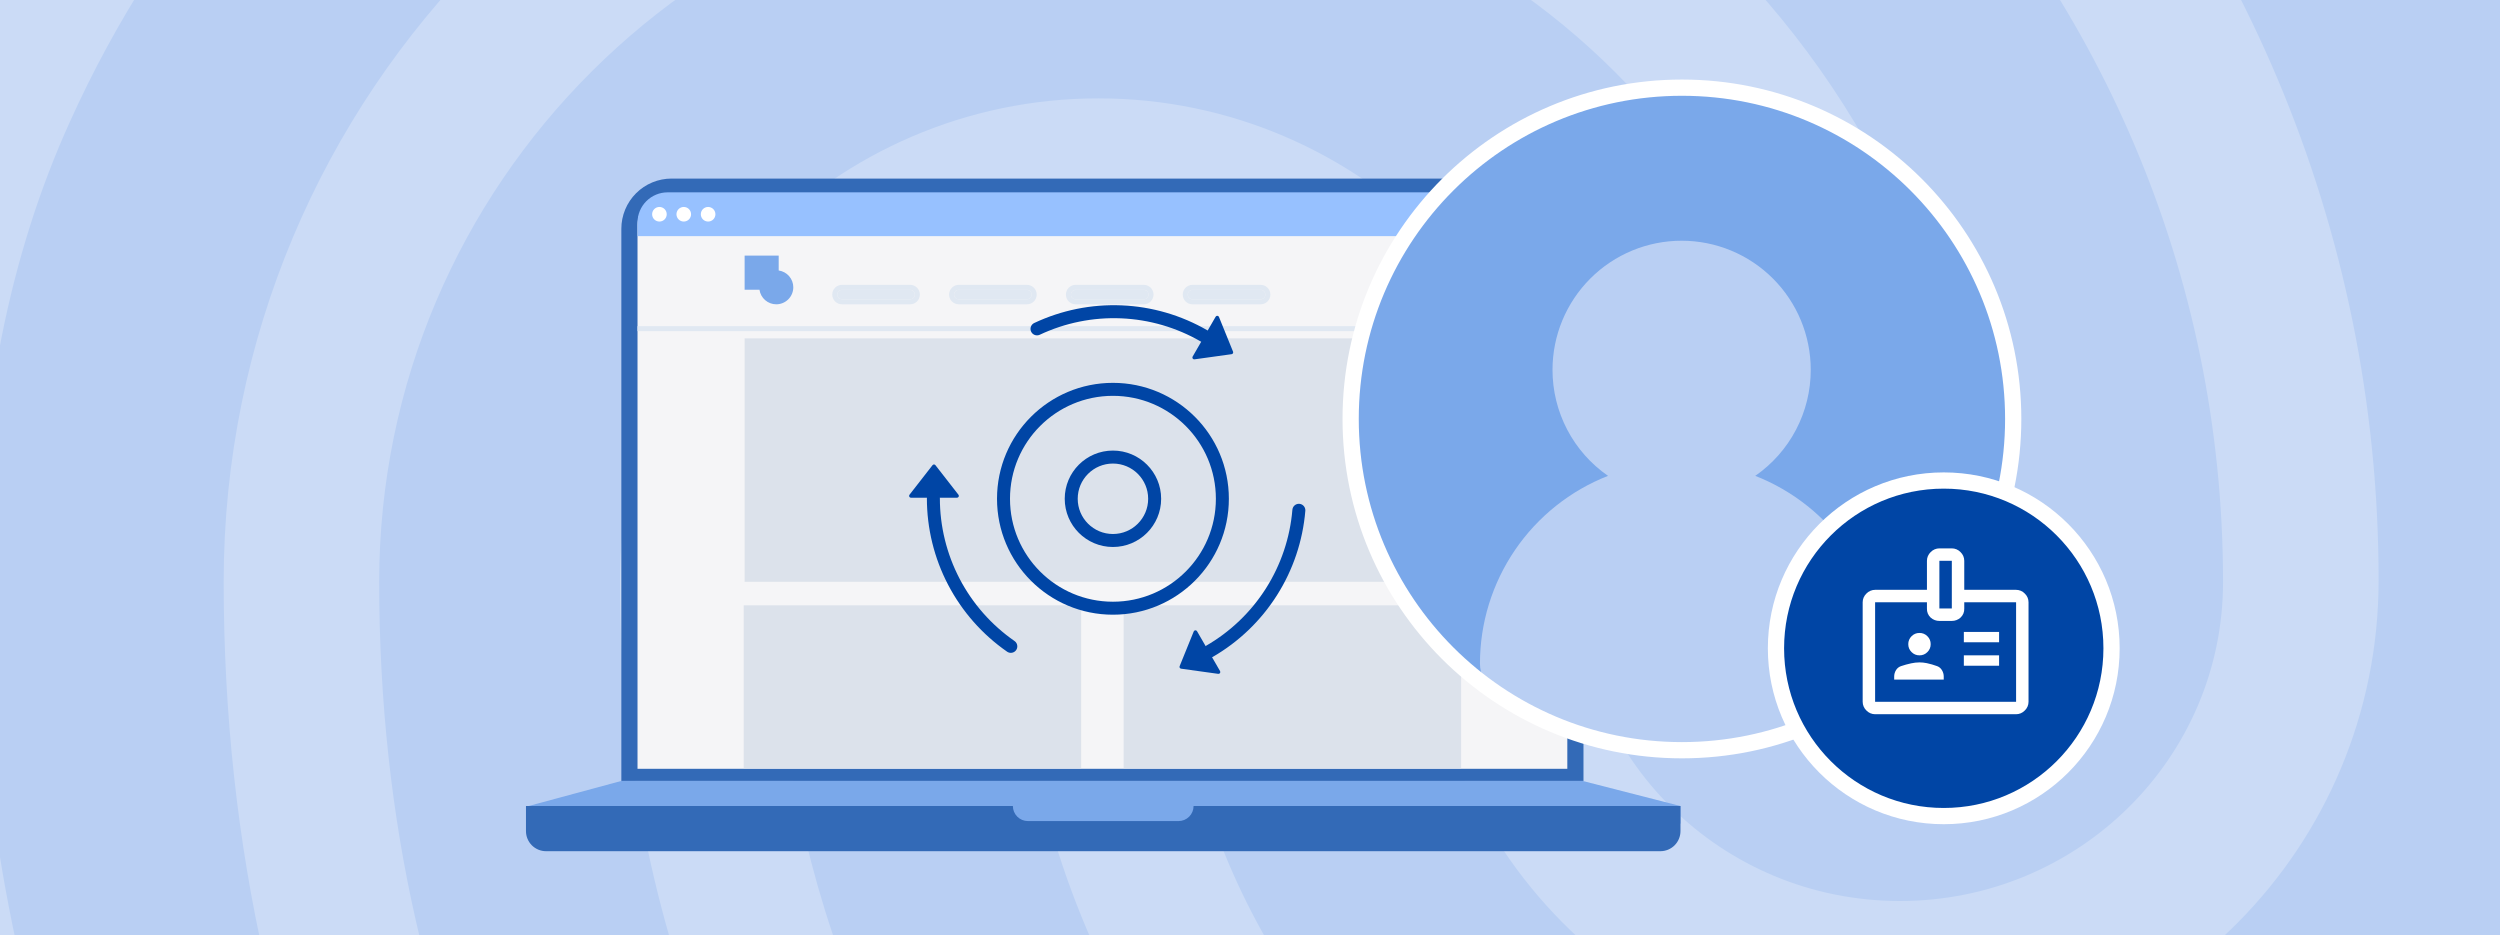 <svg width="770" height="288" viewBox="0 0 770 288" fill="none" xmlns="http://www.w3.org/2000/svg">
<rect x="0" y="0" width="770" height="288" fill="#333333" stroke="none"/>
<g clip-path="url(#clip0_569_2456)">
<rect width="770" height="288" fill="#B9CFF3"/>
<path opacity="0.25" d="M617.761 -336.861C613.883 -336.864 610.078 -337.923 606.753 -339.924C514.898 -390.065 435.518 -411.337 340.268 -411.337C245.477 -411.337 155.593 -387.538 73.782 -339.924C62.3 -333.339 47.944 -337.903 41.248 -350.047C35.025 -362.207 39.336 -377.92 50.818 -384.49C138.773 -435.484 238.644 -462.228 340.268 -461.999C442.168 -461.999 531.165 -438.184 628.769 -385.011C634.501 -381.754 638.749 -376.399 640.623 -370.071C642.496 -363.742 641.847 -356.933 638.814 -351.073C634.457 -341.992 626.323 -336.861 617.761 -336.861ZM-66.921 -71.011C-71.912 -71.064 -76.764 -72.669 -80.804 -75.606C-91.812 -83.722 -94.197 -99.42 -86.537 -111.075C-39.142 -181.982 21.112 -237.698 92.863 -276.705C243.092 -358.761 435.426 -359.267 586.144 -277.21C657.895 -238.157 718.179 -182.947 765.544 -112.545C773.188 -101.396 770.818 -85.193 759.81 -77.091C757.26 -75.148 754.334 -73.759 751.218 -73.013C748.102 -72.266 744.865 -72.178 741.713 -72.754C738.561 -73.331 735.564 -74.559 732.912 -76.36C730.26 -78.162 728.013 -80.497 726.312 -83.217C683.259 -146.957 628.723 -197.129 564.128 -232.077C426.818 -306.538 251.225 -306.538 114.405 -231.572C49.335 -196.118 -5.215 -145.426 -48.269 -81.64C-50.102 -78.322 -52.813 -75.575 -56.104 -73.7C-59.395 -71.825 -63.138 -70.894 -66.921 -71.011ZM232.099 540.356C228.908 540.385 225.749 539.714 222.844 538.391C219.939 537.069 217.358 535.126 215.281 532.699C173.665 488.638 151.175 460.275 119.129 398.985C86.166 336.746 68.89 260.754 68.89 179.248C68.89 28.78 190.467 -93.8 339.748 -93.8C489.029 -93.8 610.545 28.78 610.545 179.248C610.545 193.43 600.011 204.564 586.618 204.564C573.225 204.564 562.721 193.399 562.721 179.248C562.721 56.73 462.732 -43.123 339.779 -43.123C216.825 -43.123 116.79 56.638 116.79 179.248C116.79 252.177 132.079 319.547 161.281 374.252C191.858 432.448 212.957 457.319 249.803 496.77C254.19 501.729 256.613 508.125 256.613 514.75C256.613 521.375 254.19 527.771 249.803 532.729C245.125 537.494 238.769 540.232 232.099 540.356V540.356ZM575.136 446.66C518.2 446.66 467.961 431.453 426.833 401.573C391.61 376.217 362.912 342.833 343.11 304.176C323.308 265.518 312.969 222.697 312.947 179.248C312.947 165.067 323.481 153.917 336.874 153.917C350.267 153.917 360.801 165.067 360.801 179.248C360.793 214.539 369.213 249.32 385.357 280.688C401.501 312.056 424.901 339.1 453.604 359.565C487.576 383.885 527.297 395.524 575.136 395.524C591.831 395.229 608.473 393.534 624.886 390.455C637.805 387.928 650.25 397.04 652.635 411.222C653.876 417.711 652.517 424.429 648.852 429.923C645.187 435.417 639.511 439.245 633.05 440.58C613.979 444.426 594.588 446.462 575.136 446.66ZM478.969 551C476.861 550.912 474.771 550.568 472.746 549.974C396.684 527.691 346.918 497.812 294.768 443.613C227.787 373.164 190.956 279.499 190.956 179.218C190.956 97.161 256.974 30.296 338.311 30.296C419.648 30.296 485.665 97.161 485.665 179.248C485.665 233.447 530.156 277.508 585.181 277.508C640.205 277.508 684.696 233.447 684.696 179.248C684.696 -11.712 529.208 -166.714 337.837 -166.714C201.903 -166.744 77.559 -86.709 21.586 37.387C2.918 78.415 -6.637 126.535 -6.637 179.248C-6.637 218.745 -3.289 281.046 25.469 362.092C30.255 375.263 24.032 389.949 11.602 394.513C-0.843 399.582 -14.71 392.492 -18.975 379.826C-42.413 313.467 -53.895 247.629 -53.895 179.202C-53.895 118.418 -42.903 63.208 -21.376 15.089C42.257 -126.236 183.404 -217.911 337.913 -217.911C555.597 -217.911 732.611 -40.121 732.611 178.743C732.611 260.784 666.594 327.649 585.257 327.649C503.92 327.649 437.903 260.784 437.903 178.743C437.903 124.544 393.397 80.468 338.387 80.468C283.378 80.468 238.872 124.544 238.872 178.743C238.872 265.348 270.443 346.394 328.342 407.179C373.705 454.762 417.247 481.103 484.748 500.859C497.667 504.397 504.853 518.579 501.566 531.749C499.058 543.404 489.013 551 478.969 551Z" fill="white"/>
<path d="M191.375 70.461C191.375 68.43 191.775 66.42 192.552 64.544C193.329 62.668 194.468 60.964 195.903 59.528C197.339 58.093 199.043 56.953 200.919 56.177C202.795 55.4 204.806 55 206.836 55H472.254C474.284 55 476.294 55.4 478.17 56.177C480.046 56.954 481.75 58.093 483.185 59.528C484.621 60.964 485.76 62.669 486.536 64.544C487.313 66.42 487.713 68.431 487.713 70.461V240.524H191.375V70.461Z" fill="#336AB7"/>
<path d="M487.441 240.525L517.589 248.256V253.667H162.775V248.256L191.377 240.525H487.441Z" fill="#7AA8EA"/>
<path d="M168.184 262.169C167.372 262.169 166.567 262.009 165.817 261.698C165.067 261.387 164.386 260.932 163.811 260.357C163.237 259.783 162.781 259.102 162.47 258.351C162.16 257.601 162 256.797 162 255.985V248.254H311.964C311.964 249.484 312.453 250.664 313.323 251.534C314.192 252.404 315.372 252.893 316.602 252.893H362.983C364.214 252.893 365.393 252.404 366.263 251.534C367.133 250.664 367.621 249.484 367.621 248.254H517.586V255.985C517.586 256.797 517.426 257.601 517.115 258.351C516.804 259.102 516.349 259.783 515.775 260.357C515.201 260.932 514.519 261.387 513.768 261.698C513.018 262.009 512.214 262.169 511.402 262.169H168.184Z" fill="#336AB7"/>
<path d="M196.355 69.257C196.356 66.797 197.333 64.438 199.072 62.698C200.812 60.958 203.172 59.981 205.632 59.98H473.457C475.917 59.981 478.276 60.958 480.016 62.698C481.755 64.438 482.733 66.797 482.733 69.257V236.789H196.355V69.257Z" fill="#F5F5F7"/>
<path d="M239.838 83.307V78.732H229.342V89.228H233.915C234.092 90.475 234.712 91.616 235.663 92.442C236.613 93.269 237.829 93.725 239.088 93.727C239.777 93.727 240.459 93.591 241.096 93.327C241.732 93.063 242.311 92.677 242.798 92.19C243.286 91.702 243.672 91.124 243.936 90.487C244.2 89.85 244.335 89.168 244.335 88.478C244.333 87.22 243.877 86.004 243.051 85.054C242.225 84.104 241.084 83.484 239.838 83.307Z" fill="#7AA8EA"/>
<path d="M280.32 89.275H259.329C258.944 89.276 258.575 89.429 258.303 89.702C258.031 89.974 257.877 90.344 257.877 90.729C257.877 91.114 258.031 91.482 258.303 91.755C258.575 92.027 258.945 92.18 259.329 92.18H280.32C280.705 92.18 281.074 92.028 281.347 91.755C281.619 91.483 281.772 91.114 281.773 90.729C281.773 90.343 281.62 89.974 281.347 89.701C281.075 89.429 280.705 89.276 280.32 89.275Z" fill="#E0E8F2"/>
<path d="M280.321 87.731H259.33C258.535 87.731 257.772 88.047 257.21 88.609C256.647 89.172 256.332 89.934 256.332 90.73C256.332 91.525 256.648 92.288 257.21 92.85C257.773 93.412 258.535 93.728 259.33 93.728H280.321C281.116 93.728 281.879 93.412 282.442 92.85C283.004 92.288 283.32 91.525 283.32 90.73C283.32 89.934 283.004 89.172 282.442 88.609C281.879 88.047 281.117 87.731 280.321 87.731ZM259.33 89.277H280.321C280.706 89.277 281.076 89.431 281.348 89.703C281.62 89.976 281.774 90.345 281.774 90.73C281.773 91.115 281.62 91.484 281.348 91.756C281.076 92.028 280.706 92.181 280.321 92.182H259.33C258.945 92.181 258.576 92.029 258.304 91.757C258.032 91.484 257.878 91.115 257.878 90.73C257.878 90.345 258.031 89.975 258.303 89.702C258.576 89.43 258.945 89.277 259.33 89.277Z" fill="#E0E8F2"/>
<path d="M316.306 89.275H295.315C294.93 89.276 294.561 89.43 294.289 89.702C294.017 89.974 293.864 90.344 293.863 90.729C293.864 91.114 294.017 91.482 294.289 91.755C294.561 92.027 294.93 92.18 295.315 92.18H316.306C316.691 92.18 317.061 92.028 317.333 91.755C317.605 91.483 317.759 91.114 317.76 90.729C317.759 90.343 317.606 89.974 317.334 89.702C317.061 89.43 316.692 89.276 316.306 89.275Z" fill="#E0E8F2"/>
<path d="M316.304 87.731H295.312C294.517 87.731 293.754 88.047 293.192 88.609C292.63 89.172 292.314 89.934 292.314 90.73C292.315 91.525 292.63 92.288 293.193 92.85C293.755 93.412 294.517 93.728 295.312 93.728H316.304C317.099 93.728 317.862 93.412 318.424 92.85C318.986 92.288 319.302 91.525 319.302 90.73C319.303 89.934 318.986 89.172 318.424 88.609C317.862 88.047 317.099 87.731 316.304 87.731ZM295.312 89.277H316.304C316.689 89.277 317.058 89.43 317.33 89.702C317.603 89.975 317.756 90.345 317.755 90.73C317.755 91.115 317.603 91.484 317.33 91.757C317.058 92.029 316.689 92.181 316.304 92.182H295.312C294.927 92.181 294.559 92.029 294.286 91.757C294.014 91.484 293.861 91.115 293.861 90.73C293.861 90.345 294.013 89.975 294.286 89.702C294.558 89.43 294.927 89.277 295.312 89.277Z" fill="#E0E8F2"/>
<path d="M352.291 89.275H331.3C330.915 89.276 330.546 89.43 330.273 89.702C330.001 89.974 329.848 90.344 329.848 90.729C329.848 91.114 330.002 91.482 330.274 91.755C330.546 92.027 330.915 92.18 331.3 92.18H352.291C352.677 92.18 353.046 92.028 353.318 91.755C353.591 91.483 353.744 91.114 353.745 90.729C353.744 90.343 353.591 89.974 353.318 89.702C353.046 89.43 352.677 89.276 352.291 89.275Z" fill="#E0E8F2"/>
<path d="M352.289 87.731H331.297C330.502 87.731 329.739 88.047 329.177 88.609C328.615 89.172 328.299 89.934 328.299 90.73C328.299 91.525 328.615 92.288 329.177 92.85C329.739 93.412 330.502 93.728 331.297 93.728H352.289C353.084 93.728 353.846 93.412 354.408 92.85C354.971 92.288 355.287 91.525 355.287 90.73C355.287 89.934 354.971 89.172 354.409 88.609C353.847 88.047 353.084 87.731 352.289 87.731ZM331.297 89.277H352.289C352.674 89.277 353.043 89.431 353.315 89.703C353.588 89.976 353.74 90.345 353.741 90.73C353.74 91.115 353.587 91.484 353.315 91.756C353.043 92.028 352.674 92.181 352.289 92.182H331.297C330.912 92.181 330.543 92.029 330.271 91.757C329.998 91.484 329.845 91.115 329.844 90.73C329.845 90.344 329.998 89.976 330.27 89.703C330.543 89.431 330.912 89.277 331.297 89.277Z" fill="#E0E8F2"/>
<path d="M388.273 89.275H367.282C366.897 89.276 366.527 89.429 366.255 89.702C365.983 89.974 365.83 90.344 365.83 90.729C365.831 91.114 365.984 91.482 366.256 91.755C366.528 92.027 366.897 92.18 367.282 92.18H388.273C388.658 92.18 389.027 92.028 389.299 91.755C389.571 91.483 389.725 91.114 389.725 90.729C389.725 90.343 389.572 89.974 389.3 89.701C389.028 89.429 388.658 89.276 388.273 89.275Z" fill="#E0E8F2"/>
<path d="M388.275 87.731H367.284C366.488 87.731 365.726 88.047 365.163 88.609C364.601 89.172 364.285 89.934 364.285 90.73C364.285 91.525 364.601 92.288 365.163 92.85C365.726 93.412 366.489 93.728 367.284 93.728H388.275C389.07 93.728 389.833 93.412 390.395 92.85C390.957 92.288 391.273 91.525 391.273 90.73C391.273 89.934 390.958 89.172 390.395 88.609C389.833 88.047 389.071 87.731 388.275 87.731ZM367.284 89.277H388.275C388.66 89.278 389.029 89.431 389.301 89.703C389.573 89.976 389.726 90.345 389.727 90.73C389.726 91.115 389.573 91.484 389.301 91.756C389.029 92.028 388.66 92.181 388.275 92.182H367.284C366.899 92.181 366.53 92.029 366.257 91.757C365.985 91.484 365.831 91.115 365.831 90.73C365.831 90.344 365.984 89.976 366.256 89.703C366.529 89.431 366.899 89.277 367.284 89.277Z" fill="#E0E8F2"/>
<path d="M449.748 104.223H229.342V179.191H449.748V104.223Z" fill="#DCE2EB"/>
<path d="M333.002 186.441H229.062V236.594H333.002V186.441Z" fill="#DCE2EB"/>
<path d="M450.025 186.441H346.086V236.594H450.025V186.441Z" fill="#DCE2EB"/>
<path d="M196.355 68.519C196.356 66.059 197.333 63.699 199.072 61.959C200.812 60.219 203.171 59.242 205.632 59.242H473.457C474.675 59.242 475.881 59.482 477.006 59.948C478.132 60.414 479.154 61.098 480.016 61.959C480.877 62.821 481.561 63.843 482.027 64.969C482.494 66.094 482.733 67.301 482.733 68.519V72.738H196.355V68.519Z" fill="#97C1FF"/>
<path d="M203.102 63.74C203.397 63.74 203.69 63.799 203.963 63.912C204.236 64.025 204.484 64.19 204.693 64.399C204.902 64.608 205.067 64.856 205.18 65.129C205.293 65.401 205.352 65.694 205.351 65.99C205.352 66.285 205.293 66.577 205.18 66.85C205.067 67.123 204.902 67.371 204.693 67.58C204.484 67.788 204.236 67.954 203.963 68.067C203.69 68.18 203.397 68.238 203.102 68.238C202.807 68.238 202.515 68.18 202.242 68.067C201.969 67.954 201.721 67.788 201.512 67.58C201.303 67.371 201.138 67.123 201.025 66.85C200.912 66.577 200.853 66.285 200.854 65.99C200.853 65.694 200.912 65.401 201.025 65.129C201.138 64.856 201.303 64.608 201.512 64.399C201.721 64.19 201.969 64.025 202.242 63.912C202.515 63.799 202.807 63.74 203.102 63.74Z" fill="white"/>
<path d="M210.598 63.74C210.894 63.74 211.186 63.799 211.459 63.912C211.732 64.025 211.98 64.19 212.189 64.399C212.398 64.608 212.563 64.856 212.676 65.129C212.789 65.401 212.847 65.694 212.847 65.99C212.847 66.285 212.789 66.577 212.676 66.85C212.563 67.123 212.398 67.371 212.189 67.58C211.98 67.788 211.732 67.954 211.459 68.067C211.186 68.18 210.894 68.238 210.598 68.238C210.303 68.238 210.011 68.18 209.738 68.067C209.465 67.954 209.217 67.788 209.008 67.58C208.799 67.371 208.634 67.123 208.521 66.85C208.408 66.577 208.35 66.285 208.35 65.99C208.35 65.694 208.408 65.401 208.521 65.129C208.634 64.856 208.799 64.608 209.008 64.399C209.217 64.19 209.465 64.025 209.738 63.912C210.011 63.799 210.303 63.74 210.598 63.74Z" fill="white"/>
<path d="M218.098 63.74C218.394 63.74 218.686 63.799 218.959 63.912C219.232 64.025 219.48 64.19 219.689 64.399C219.898 64.608 220.063 64.856 220.176 65.129C220.289 65.401 220.348 65.694 220.348 65.99C220.348 66.285 220.289 66.577 220.176 66.85C220.063 67.123 219.898 67.371 219.689 67.58C219.48 67.788 219.232 67.954 218.959 68.067C218.686 68.18 218.394 68.238 218.098 68.238C217.803 68.238 217.511 68.18 217.238 68.067C216.965 67.954 216.717 67.788 216.508 67.58C216.299 67.371 216.134 67.123 216.021 66.85C215.908 66.577 215.85 66.285 215.85 65.99C215.85 65.694 215.908 65.401 216.021 65.129C216.134 64.856 216.299 64.608 216.508 64.399C216.717 64.19 216.965 64.025 217.238 63.912C217.511 63.799 217.803 63.74 218.098 63.74Z" fill="white"/>
<path d="M482.733 100.451H196.355V101.998H482.733V100.451Z" fill="#E0E8F2"/>
<path d="M518.034 27C531.434 27 544.702 29.639 557.082 34.767C569.461 39.894 580.709 47.41 590.184 56.885C599.659 66.359 607.174 77.608 612.302 89.987C617.43 102.366 620.069 115.635 620.069 129.034C620.069 142.434 617.43 155.702 612.302 168.082C607.174 180.461 599.659 191.709 590.184 201.184C580.709 210.659 569.461 218.174 557.082 223.302C544.702 228.43 531.434 231.069 518.034 231.069C504.635 231.069 491.366 228.43 478.987 223.302C466.608 218.174 455.36 210.659 445.885 201.184C436.41 191.709 428.894 180.461 423.767 168.082C418.639 155.702 416 142.434 416 129.034C416 115.635 418.639 102.366 423.767 89.987C428.894 77.608 436.41 66.359 445.885 56.885C455.36 47.41 466.608 39.894 478.987 34.767C491.366 29.639 504.635 27 518.034 27Z" fill="#7AA8EA"/>
<path d="M540.615 146.563C545.892 142.908 550.204 138.028 553.182 132.341C556.159 126.655 557.713 120.331 557.711 113.912C557.711 103.364 553.522 93.249 546.064 85.791C538.606 78.333 528.49 74.143 517.943 74.143C507.396 74.142 497.279 78.332 489.821 85.79C482.363 93.249 478.173 103.364 478.173 113.912C478.17 120.331 479.725 126.655 482.703 132.341C485.681 138.028 489.994 142.908 495.271 146.563C483.647 151.121 473.666 159.077 466.63 169.392C459.594 179.707 455.83 191.903 455.828 204.389C455.828 217.538 483.638 230.633 517.943 230.633C552.247 230.633 580.056 217.538 580.056 204.389C580.055 191.903 576.29 179.707 569.255 169.392C562.219 159.077 552.239 151.121 540.615 146.563Z" fill="#B9CFF3"/>
<path d="M518.035 231.069C574.387 231.069 620.069 185.387 620.069 129.035C620.069 72.682 574.387 27 518.035 27C461.682 27 416 72.682 416 129.035C416 185.387 461.682 231.069 518.035 231.069Z" stroke="white" stroke-width="5"/>
<path d="M598.677 148H598.677C570.137 148 547 171.137 547 199.677V199.677C547 228.218 570.137 251.354 598.677 251.354H598.677C627.218 251.354 650.354 228.218 650.354 199.677V199.677C650.354 171.137 627.218 148 598.677 148Z" fill="#0045A5" stroke="white" stroke-width="5" stroke-linejoin="round"/>
<path d="M577.534 219.98C577.033 219.982 576.536 219.881 576.075 219.683C575.613 219.485 575.197 219.195 574.852 218.831C574.488 218.486 574.198 218.07 574 217.609C573.803 217.147 573.702 216.651 573.703 216.149V185.499C573.702 184.997 573.803 184.5 574 184.039C574.198 183.578 574.488 183.162 574.852 182.817C575.197 182.452 575.613 182.162 576.075 181.965C576.536 181.767 577.033 181.666 577.534 181.667H593.498V172.728C593.496 172.226 593.598 171.729 593.795 171.268C593.993 170.807 594.283 170.391 594.647 170.046C594.996 169.68 595.417 169.389 595.882 169.192C596.348 168.994 596.849 168.894 597.355 168.897H601.135C601.641 168.894 602.142 168.994 602.608 169.192C603.073 169.389 603.493 169.68 603.843 170.046C604.207 170.391 604.497 170.807 604.695 171.268C604.892 171.729 604.994 172.226 604.992 172.728V181.667H620.956C621.457 181.666 621.954 181.767 622.416 181.965C622.877 182.162 623.293 182.452 623.638 182.817C624.002 183.162 624.292 183.578 624.49 184.039C624.687 184.5 624.788 184.997 624.787 185.499V216.149C624.788 216.651 624.687 217.147 624.49 217.609C624.292 218.07 624.002 218.486 623.638 218.831C623.293 219.195 622.877 219.485 622.416 219.683C621.954 219.881 621.457 219.982 620.956 219.98H577.534ZM577.534 216.149H620.956V185.499H604.992V187.414C605.019 187.938 604.93 188.462 604.731 188.948C604.533 189.433 604.229 189.869 603.843 190.224C603.101 190.893 602.134 191.258 601.135 191.246H597.355C596.356 191.258 595.389 190.893 594.647 190.224C594.261 189.869 593.957 189.433 593.759 188.948C593.56 188.462 593.471 187.938 593.498 187.414V185.499H577.534V216.149ZM583.409 209.316H598.67V208.422C598.682 207.7 598.482 206.99 598.096 206.379C597.759 205.819 597.24 205.391 596.627 205.166C595.586 204.784 594.519 204.477 593.434 204.246C592.699 204.096 591.95 204.019 591.199 204.016C590.331 204.025 589.467 204.124 588.619 204.31C587.569 204.535 586.533 204.821 585.516 205.166C584.879 205.378 584.336 205.807 583.984 206.379C583.597 206.989 583.397 207.7 583.409 208.422V209.316ZM604.864 205.038H615.719V201.845H604.864V205.038ZM591.199 201.845C591.653 201.855 592.105 201.77 592.525 201.597C592.945 201.423 593.324 201.164 593.639 200.837C593.966 200.522 594.225 200.142 594.399 199.723C594.572 199.303 594.657 198.852 594.647 198.397C594.657 197.943 594.572 197.492 594.399 197.072C594.225 196.652 593.966 196.273 593.639 195.958C593.324 195.631 592.945 195.372 592.525 195.198C592.105 195.024 591.653 194.94 591.199 194.949C590.745 194.94 590.294 195.024 589.874 195.198C589.454 195.372 589.075 195.631 588.76 195.958C588.432 196.273 588.174 196.652 588 197.072C587.826 197.492 587.742 197.943 587.751 198.397C587.742 198.852 587.826 199.303 588 199.723C588.174 200.143 588.432 200.522 588.76 200.837C589.075 201.164 589.454 201.423 589.874 201.597C590.294 201.77 590.745 201.855 591.199 201.845ZM604.864 197.823H615.719V194.63H604.864V197.823ZM597.329 187.414H601.161V172.728H597.329V187.414Z" fill="white"/>
<path d="M400.049 157.17C399.302 166.106 396.402 174.728 391.596 182.298C386.79 189.868 380.222 196.162 372.453 200.64" stroke="#0045A5" stroke-width="4" stroke-miterlimit="10" stroke-linecap="round"/>
<path d="M363.771 205.955L375.218 207.546C375.322 207.56 375.429 207.545 375.525 207.502C375.621 207.459 375.704 207.39 375.762 207.302C375.821 207.215 375.855 207.112 375.858 207.007C375.862 206.901 375.836 206.797 375.783 206.706L368.682 194.407C368.629 194.315 368.552 194.241 368.459 194.191C368.366 194.141 368.261 194.119 368.155 194.126C368.05 194.134 367.949 194.17 367.864 194.232C367.778 194.294 367.712 194.379 367.672 194.476L363.327 205.185C363.294 205.264 363.281 205.35 363.286 205.436C363.292 205.521 363.318 205.604 363.361 205.678C363.403 205.752 363.463 205.816 363.534 205.864C363.605 205.912 363.686 205.943 363.771 205.955Z" fill="#0045A5"/>
<path d="M319.396 101.293C327.508 97.472 336.425 95.672 345.385 96.049C354.344 96.426 363.078 98.967 370.841 103.456" stroke="#0045A5" stroke-width="4" stroke-miterlimit="10" stroke-linecap="round"/>
<path d="M379.782 108.318L375.436 97.61C375.397 97.512 375.33 97.427 375.245 97.365C375.159 97.303 375.058 97.266 374.953 97.259C374.848 97.252 374.743 97.274 374.65 97.324C374.557 97.373 374.479 97.448 374.426 97.54L367.325 109.839C367.273 109.93 367.247 110.035 367.25 110.14C367.254 110.246 367.287 110.348 367.346 110.435C367.405 110.523 367.487 110.592 367.584 110.635C367.68 110.678 367.786 110.693 367.891 110.678L379.338 109.088C379.422 109.076 379.504 109.045 379.575 108.997C379.646 108.949 379.705 108.886 379.748 108.811C379.791 108.737 379.816 108.654 379.822 108.569C379.828 108.483 379.814 108.397 379.782 108.318Z" fill="#0045A5"/>
<path d="M311.331 199.079C303.965 193.965 297.949 187.142 293.795 179.195C289.642 171.247 287.476 162.412 287.482 153.445" stroke="#0045A5" stroke-width="4" stroke-miterlimit="10" stroke-linecap="round"/>
<path d="M287.22 143.27L280.119 152.388C280.054 152.471 280.014 152.571 280.003 152.676C279.992 152.781 280.011 152.887 280.057 152.981C280.104 153.076 280.176 153.156 280.265 153.212C280.354 153.268 280.458 153.297 280.563 153.297H294.765C294.871 153.297 294.974 153.268 295.064 153.212C295.153 153.156 295.225 153.076 295.271 152.981C295.318 152.887 295.336 152.781 295.326 152.676C295.315 152.571 295.275 152.471 295.21 152.388L288.109 143.27C288.056 143.202 287.989 143.148 287.912 143.11C287.835 143.072 287.75 143.053 287.664 143.053C287.579 143.053 287.494 143.072 287.417 143.11C287.34 143.148 287.273 143.202 287.22 143.27Z" fill="#0045A5"/>
<circle cx="342.785" cy="153.623" r="33.705" stroke="#0045A5" stroke-width="4"/>
<circle cx="342.785" cy="153.623" r="12.848" stroke="#0045A5" stroke-width="4"/>
</g>
<defs>
<clipPath id="clip0_569_2456">
<rect width="770" height="288" fill="white"/>
</clipPath>
</defs>
</svg>

